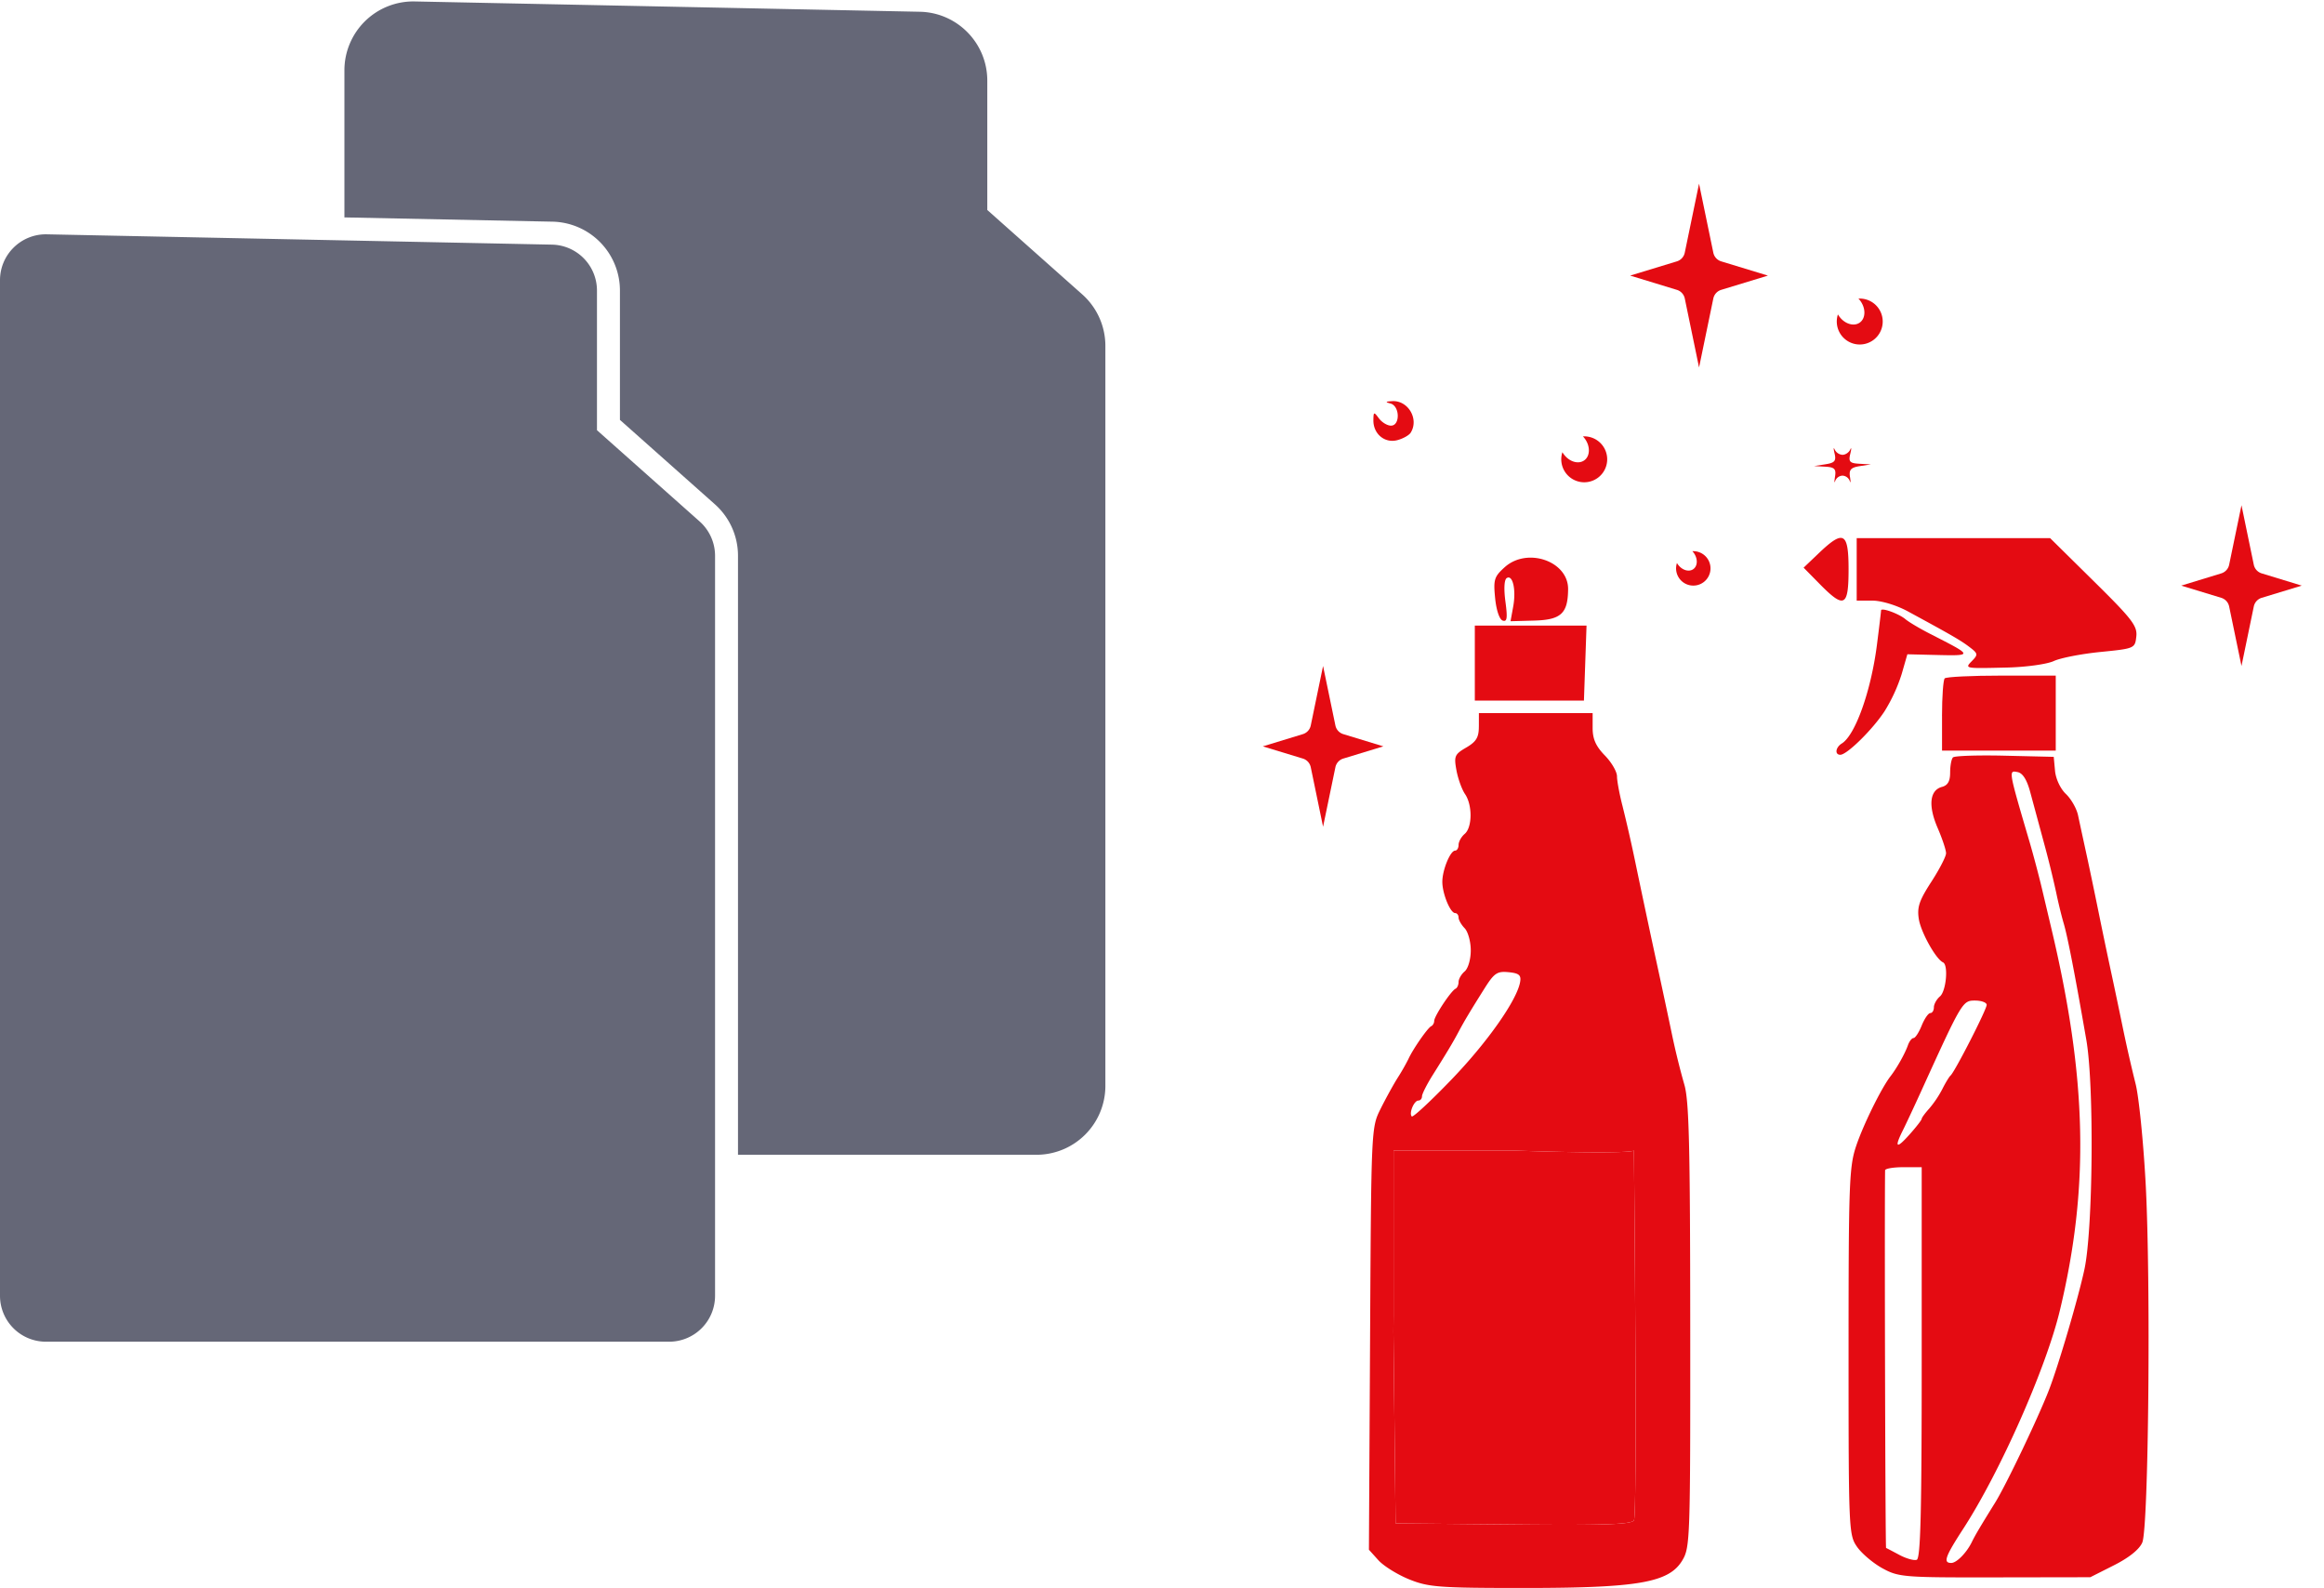 <svg width="101" height="69" viewBox="0 0 101 69" fill="none" xmlns="http://www.w3.org/2000/svg"><path fill-rule="evenodd" clip-rule="evenodd" d="M18.022.063a2.994 2.994 0 00-3.054 2.993v6.391l9.041.185a2.994 2.994 0 012.933 2.993v5.62l4.127 3.668a2.994 2.994 0 011.004 2.238v26.027h12.972a2.994 2.994 0 002.994-2.994V15.03c0-.855-.366-1.67-1.005-2.238l-4.127-3.668v-5.62c0-1.63-1.303-2.96-2.932-2.993L18.021.063zm7.922 12.562v6.068l4.462 3.966c.426.379.67.922.67 1.492v32.154a1.996 1.996 0 01-1.996 1.996H1.996A1.996 1.996 0 010 56.305V12.177c0-1.118.919-2.018 2.036-1.995l21.953.448a1.996 1.996 0 011.955 1.995z" fill="#656777"/><path d="M60.451 18.496c.405 0 .388-.853-.02-.962-.24-.064-.222-.087.076-.103.69-.038 1.169.777.803 1.367-.072.117-.338.265-.59.33-.546.14-1.041-.277-1.033-.871.005-.367.022-.372.24-.078.13.174.365.317.524.317zm18.879 1.679c.406-.062.477-.147.4-.47-.052-.217-.05-.293.007-.168a.407.407 0 00.336.226c.13 0 .281-.102.337-.226.056-.125.057-.043.003.18-.084.347-.024.412.399.435l.497.027-.486.076c-.385.06-.473.157-.423.47.035.218.03.294-.012.17a.355.355 0 00-.315-.227.355.355 0 00-.314.226c-.042.125-.046.043-.01-.18.055-.337-.02-.413-.423-.435l-.489-.027.494-.077zm-.946 4.492l.668-.637c1.071-1.021 1.286-.902 1.286.711 0 1.626-.185 1.721-1.249.642l-.705-.716zm2.307 1.432v-2.716h8.406l1.902 1.877c1.665 1.642 1.895 1.941 1.844 2.398-.057.516-.075.524-1.559.672-.825.082-1.739.26-2.03.396-.291.135-1.205.262-2.03.281-1.87.044-1.85.048-1.51-.3.256-.263.246-.314-.12-.59-.384-.292-.768-.514-2.678-1.55-.498-.27-1.153-.468-1.545-.468h-.68zm-15.713-.105c-.08-.806-.042-.934.411-1.343.981-.889 2.774-.268 2.76.955-.01 1.053-.307 1.327-1.468 1.36l-1.034.028.116-.636c.134-.73-.02-1.404-.282-1.238-.108.069-.13.468-.056 1.02.097.723.073.89-.119.826-.14-.047-.276-.448-.328-.972z" fill="#E40B12"/><path d="M81.569 28.032c.1-.78.181-1.457.181-1.506 0-.14.766.135 1.06.38.145.123.622.406 1.06.63 1.93.989 1.928.963.085.92l-1.062-.026-.248.862a7.144 7.144 0 01-.748 1.622c-.527.8-1.63 1.883-1.918 1.883-.25 0-.208-.321.064-.49.586-.36 1.27-2.279 1.526-4.275zm-17.474 2.411v-3.258l4.855-.001-.113 3.26h-4.742z" fill="#E40B12"/><path d="M84.399 31.107c0-.83.053-1.563.117-1.63.065-.066 1.177-.12 2.472-.12h2.354v3.259H84.4v-1.509z" fill="#E40B12"/><path fill-rule="evenodd" clip-rule="evenodd" d="M84.875 32.912c-.068.07-.123.364-.123.656 0 .379-.102.557-.355.625-.534.143-.606.814-.19 1.779.203.469.368.966.368 1.105 0 .138-.288.697-.641 1.241-.527.814-.624 1.103-.543 1.617.092.577.742 1.742 1.052 1.883.24.109.138 1.248-.132 1.478-.146.124-.265.338-.265.475 0 .137-.07.25-.156.25-.085 0-.253.244-.374.542-.12.299-.28.543-.354.543-.074 0-.185.143-.246.317-.129.364-.475.981-.751 1.338-.403.52-1.181 2.098-1.497 3.035-.303.898-.33 1.634-.33 8.933 0 7.77.009 7.966.368 8.484.203.291.699.711 1.103.933.702.385.926.403 4.885.396l4.149-.007 1.03-.52c.655-.33 1.103-.69 1.23-.988.275-.647.375-11.364.146-15.61-.1-1.828-.296-3.772-.437-4.32a63.995 63.995 0 01-.556-2.443c-.164-.797-.404-1.937-.534-2.535a250.44 250.44 0 01-.529-2.534c-.162-.796-.4-1.937-.531-2.534-.13-.598-.288-1.327-.35-1.62-.061-.294-.299-.712-.528-.93-.24-.227-.44-.655-.473-1.005l-.057-.609-2.128-.05c-1.17-.028-2.184.006-2.251.075zM83.3 67.778c.166-.057.216-2.028.216-8.567v-8.493h-.794c-.438 0-.796.061-.797.136-.028 2.01.01 16.396.043 16.409.026.01.288.147.581.304.294.157.632.252.75.211zm3.04-24.113c0 .202-1.389 2.919-1.57 3.07-.058.05-.219.314-.356.586a4.58 4.58 0 01-.573.852c-.179.197-.325.397-.325.444 0 .048-.238.355-.53.682-.572.642-.67.58-.289-.182.132-.265.481-1.01.776-1.657 1.795-3.945 1.818-3.983 2.36-3.983.279 0 .508.085.508.189zm2.482-7.067l-.587-2.17c-.145-.545-.326-.834-.55-.878-.096-.019-.169-.035-.212-.006-.138.094.028.649.735 3.054.16.548.398 1.444.528 1.991l.407 1.72c1.561 6.556 1.667 11.284.373 16.654-.606 2.512-2.6 7.01-4.198 9.472-.787 1.212-.88 1.48-.517 1.48.232 0 .669-.445.896-.913.143-.294.355-.652 1.012-1.711.476-.767 1.865-3.673 2.336-4.888.412-1.061 1.276-3.998 1.544-5.25.373-1.737.425-7.986.083-9.956-.494-2.848-.817-4.51-.986-5.078-.09-.304-.24-.915-.33-1.358a45.304 45.304 0 00-.534-2.163zM64.27 31.575c0 .468-.112.653-.548.908-.503.293-.538.373-.426.986.067.367.235.832.372 1.033.329.48.32 1.45-.014 1.734-.146.124-.265.338-.265.475 0 .137-.067.25-.148.25-.212 0-.558.842-.558 1.357 0 .514.346 1.358.558 1.358.081 0 .148.087.148.194 0 .106.12.316.265.465.145.15.265.582.265.96 0 .392-.115.787-.265.915-.146.124-.265.33-.265.46 0 .128-.06.26-.133.294-.193.088-.926 1.193-.926 1.396 0 .095-.06.2-.133.233-.149.068-.797 1.002-.985 1.418a9.18 9.18 0 01-.465.815c-.189.299-.525.91-.748 1.358-.405.813-.406.825-.456 9.985l-.05 9.171.413.458c.228.251.83.625 1.337.83.838.34 1.3.374 4.996.374 4.952 0 6.291-.233 6.87-1.192.343-.57.354-.89.348-10.22-.004-7.852-.052-9.786-.259-10.469a32.092 32.092 0 01-.53-2.15c-.15-.722-.403-1.904-.559-2.625a600.95 600.95 0 01-1.05-4.933 64.684 64.684 0 00-.543-2.381c-.133-.514-.242-1.098-.242-1.299 0-.201-.238-.61-.53-.908-.39-.401-.529-.713-.529-1.191v-.648h-4.943l-.001.589zm1.795 11.088c-.13.786-1.417 2.617-2.977 4.239-.903.938-1.682 1.662-1.733 1.61-.132-.136.099-.69.287-.69.087 0 .158-.083.158-.185s.217-.53.482-.95c.615-.977.868-1.401 1.107-1.852.24-.452.491-.874 1.116-1.867.431-.686.559-.773 1.056-.724.454.045.553.127.504.419zm4.945 23.4c.163-.264 0-16.069 0-16.069s.04.175-5.257 0h-5.189v7.168l-.006.678.094 8.356 5.108.048c3.97.037 5.14-.003 5.25-.181z" fill="#E40B12"/><path d="M71.01 49.994s.163 15.805 0 16.069c-.11.178-1.28.218-5.25.18l-5.108-.047-.094-8.356.006-.678v-7.168h5.19c5.296.175 5.256 0 5.256 0zm2.83-42.01l.62 2.996a.5.5 0 00.343.377l2.03.619-2.03.619a.499.499 0 00-.343.376l-.62 2.996-.62-2.996a.499.499 0 00-.344-.376l-2.03-.62 2.03-.618a.5.5 0 00.343-.377l.62-2.996zM57.5 28.939l.536 2.585a.499.499 0 00.343.376l1.74.531-1.74.531a.499.499 0 00-.343.376l-.536 2.586-.535-2.586a.499.499 0 00-.343-.376l-1.741-.53 1.741-.532a.499.499 0 00.343-.376l.535-2.585zm39.914-6.985l.535 2.585a.499.499 0 00.343.376l1.741.532-1.741.53a.499.499 0 00-.343.377l-.535 2.585-.536-2.585a.5.5 0 00-.343-.377l-1.74-.53 1.74-.532a.499.499 0 00.343-.376l.536-2.585z" fill="#E40B12"/><path fill-rule="evenodd" clip-rule="evenodd" d="M68.852 20.003c.255-.183.268-.603.028-.936a.987.987 0 00-.087-.105.998.998 0 11-.892.687.984.984 0 00.054.082c.24.334.641.456.897.272zm11.974-5.987c.255-.183.268-.603.028-.937a.964.964 0 00-.087-.104.998.998 0 11-.892.687.958.958 0 00.054.082c.24.334.641.456.897.272zM73.591 24.73c.192-.138.201-.452.021-.703a.74.74 0 00-.063-.076.748.748 0 11-.67.514c.012.02.025.041.04.06.18.251.48.343.672.205z" fill="#E40B12"/></svg>